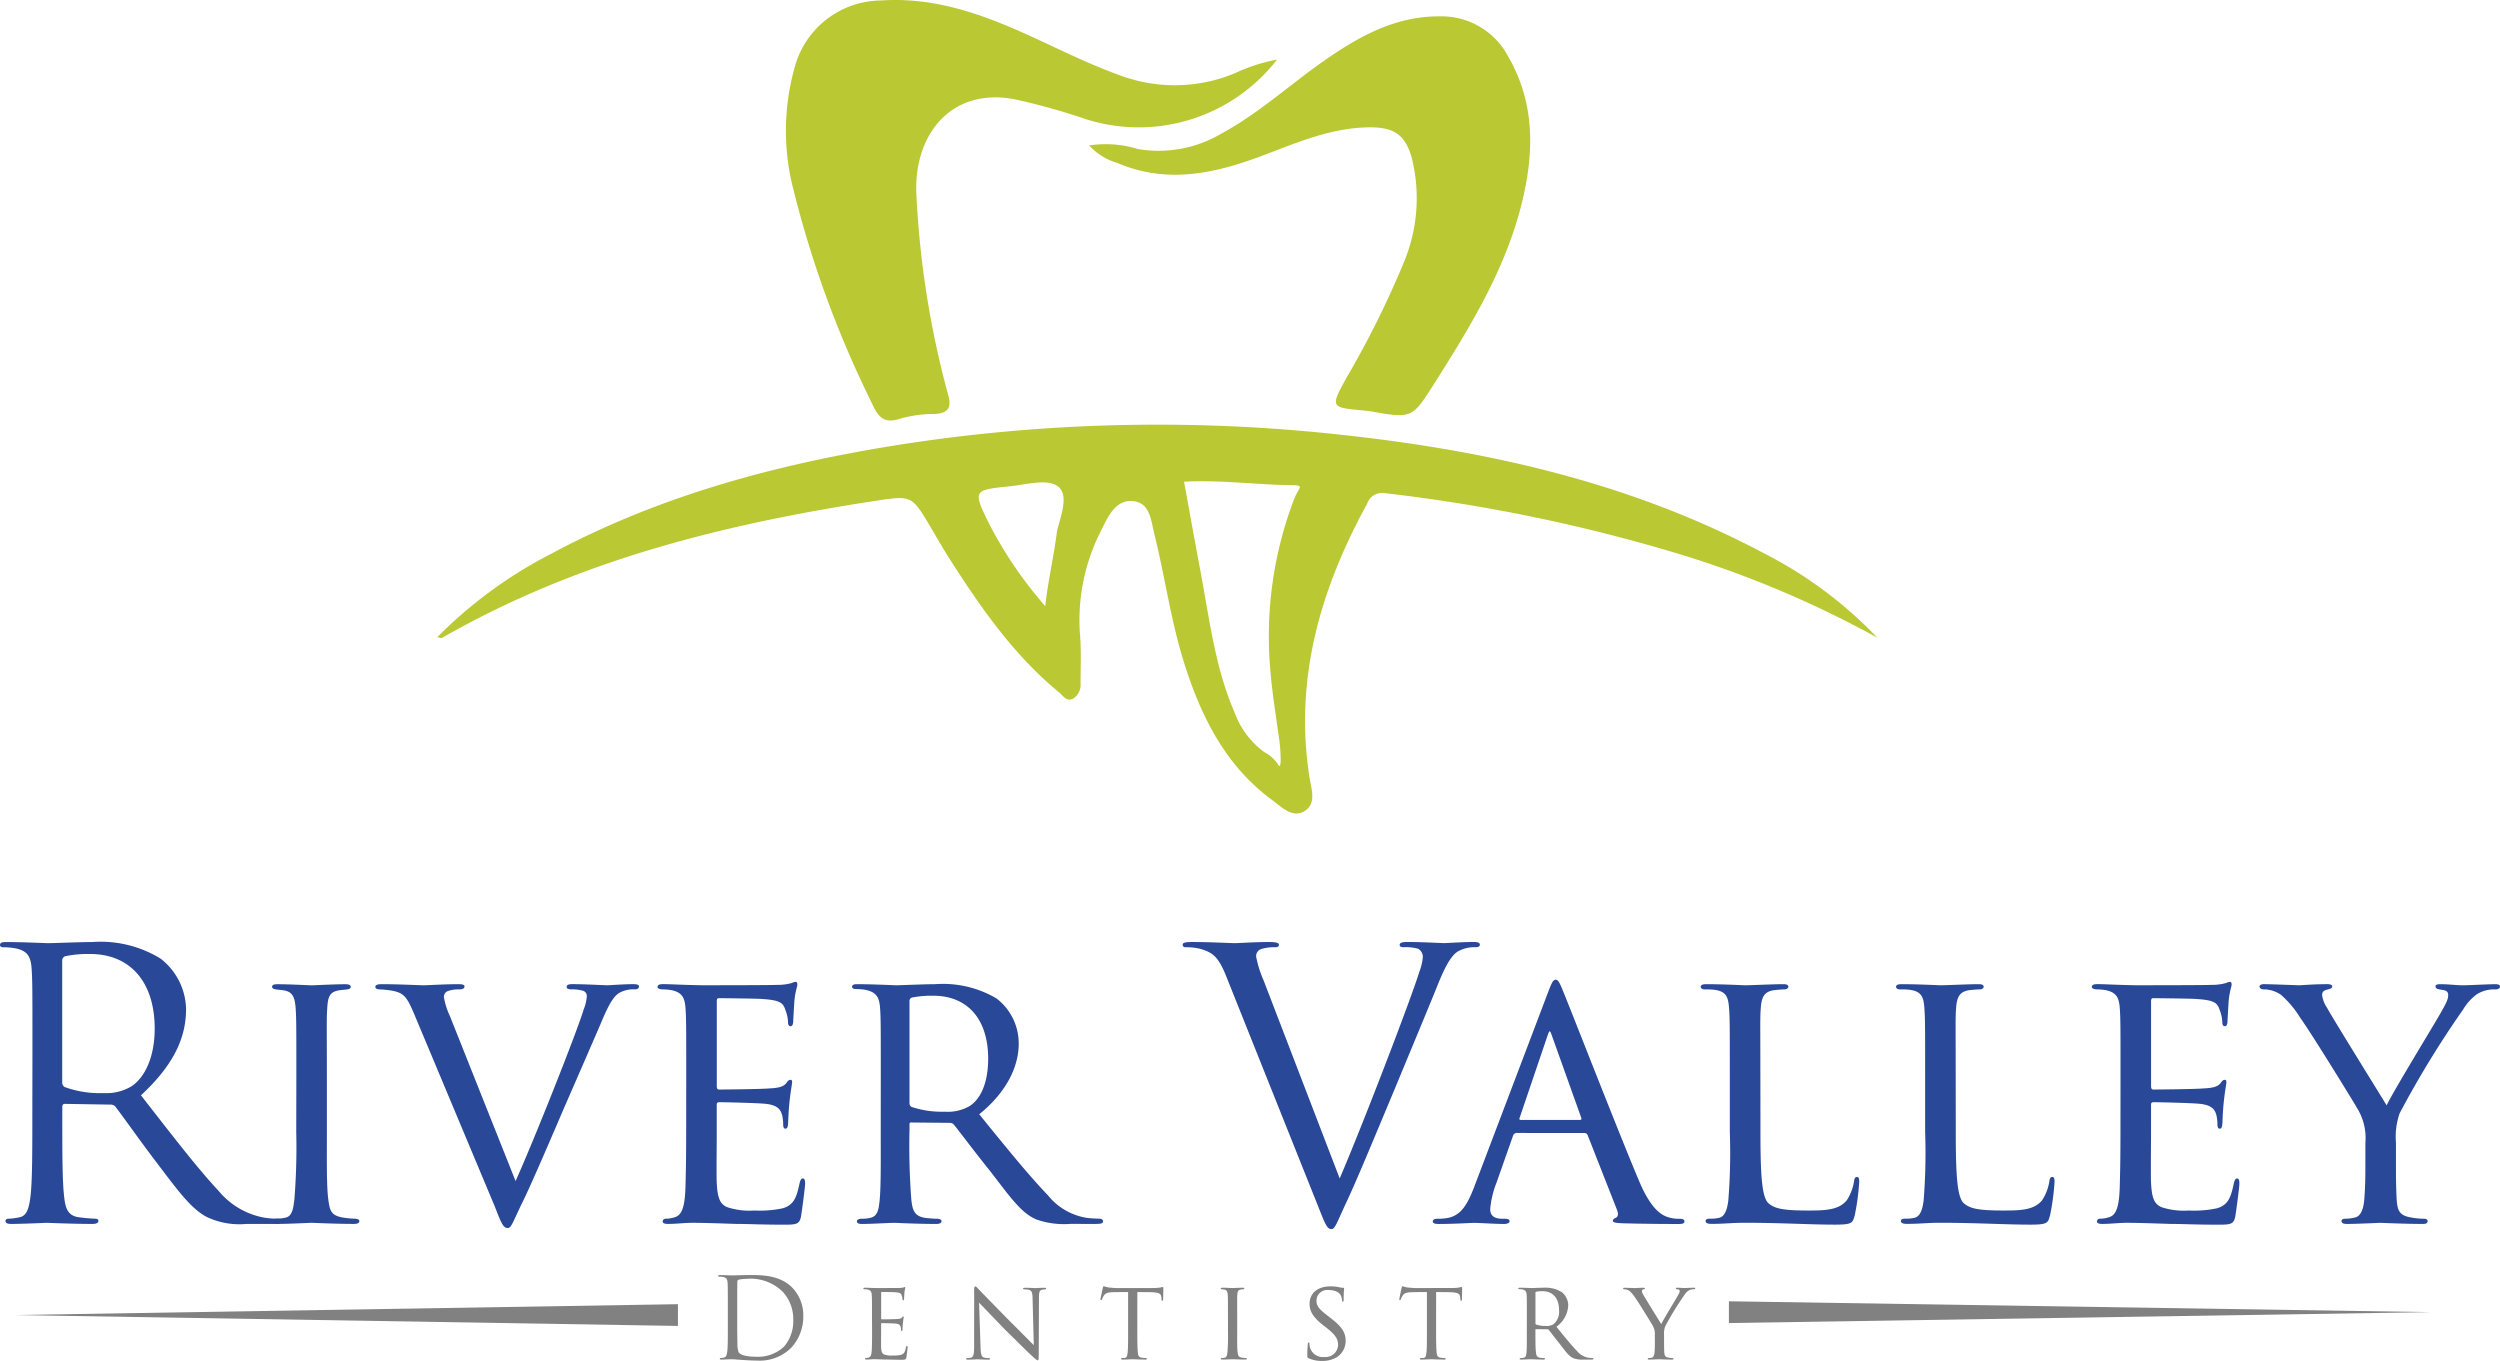 <svg xmlns="http://www.w3.org/2000/svg" viewBox="0 0 208.949 113.736"><defs><style>.cls-1{fill:#294898;}.cls-2{fill:#818181;}.cls-3{fill:#b9c833;}</style></defs><g id="Layer_2" data-name="Layer 2"><g id="Layer_1-2" data-name="Layer 1"><path class="cls-1" d="M2.711,87.774c0-4.862,0-5.735-.062-6.731-.064-1.06-.313-1.56-1.34-1.778a5.864,5.864,0,0,0-1.06-.093c-.125,0-.249-.062-.249-.187,0-.188.154-.249.5-.249,1.4,0,3.366.094,3.522.094.342,0,2.711-.094,3.678-.094a9.6,9.6,0,0,1,5.7,1.37,5.458,5.458,0,0,1,2.151,4.239c0,2.307-.966,4.612-3.771,7.2,2.554,3.272,4.674,6.045,6.482,7.978a6.448,6.448,0,0,0,3.8,2.243,7.534,7.534,0,0,0,1.217.093c.156,0,.28.095.28.187,0,.188-.187.249-.747.249H20.6a6.345,6.345,0,0,1-3.335-.59c-1.34-.717-2.431-2.244-4.207-4.582-1.309-1.715-2.774-3.8-3.4-4.613a.5.5,0,0,0-.4-.187l-3.834-.062c-.155,0-.218.095-.218.249v.749c0,2.991,0,5.453.156,6.762.093.9.28,1.589,1.214,1.714a13.718,13.718,0,0,0,1.4.124c.187,0,.249.095.249.187,0,.157-.156.249-.5.249-1.715,0-3.678-.092-3.835-.092-.03,0-1.994.092-2.929.092-.341,0-.5-.061-.5-.249,0-.092.062-.187.249-.187a4.836,4.836,0,0,0,.935-.124c.624-.125.78-.811.9-1.714.157-1.309.157-3.771.157-6.762ZM5.2,90.485a.409.409,0,0,0,.218.374,8.6,8.6,0,0,0,3.272.5,4.034,4.034,0,0,0,2.339-.592c1.089-.748,1.9-2.431,1.9-4.8,0-3.9-2.057-6.232-5.391-6.232a9.487,9.487,0,0,0-2.089.185.378.378,0,0,0-.249.375Z"/><path class="cls-1" d="M24.769,89.925c0-4.115,0-4.862-.062-5.7s-.251-1.309-.906-1.435c-.311-.061-.529-.061-.716-.092-.218-.031-.342-.093-.342-.218,0-.157.124-.219.467-.219.966,0,2.742.093,2.837.093.123,0,1.931-.093,2.8-.093.313,0,.468.062.468.219,0,.125-.093.187-.342.218-.188.031-.344.031-.562.061-.9.126-1,.593-1.06,1.5-.062.842-.031,1.558-.031,5.673V94.6c0,2.4-.031,4.58.125,5.7.124.905.25,1.247,1.061,1.434a7.2,7.2,0,0,0,1.183.124c.28.033.344.095.344.218s-.126.218-.437.218c-1.591,0-3.4-.092-3.552-.092-.095,0-1.933.092-2.806.092-.28,0-.5-.061-.5-.218,0-.123.124-.218.4-.218a3.765,3.765,0,0,0,.749-.093c.529-.125.623-.747.716-1.5a54.9,54.9,0,0,0,.157-5.671Z"/><path class="cls-1" d="M34.643,84.814c-.624-1.466-.842-1.84-1.964-2.028a8.378,8.378,0,0,0-.934-.092c-.25,0-.375-.093-.375-.218,0-.157.218-.219.5-.219,1.433,0,3.24.093,3.553.093.28,0,1.745-.093,2.9-.093.374,0,.5.062.5.188,0,.156-.124.249-.467.249a2.559,2.559,0,0,0-.966.156.5.5,0,0,0-.281.529,6.08,6.08,0,0,0,.5,1.558l5.483,13.775c1.558-3.458,5.144-12.5,5.7-14.367a3.391,3.391,0,0,0,.249-1.028.462.462,0,0,0-.28-.5,3.221,3.221,0,0,0-1-.125c-.219,0-.4-.062-.4-.188,0-.156.093-.249.467-.249,1.122,0,2.619.093,2.96.093.126,0,1.371-.093,2.151-.093.311,0,.467.062.467.188,0,.156-.125.249-.343.249a2.428,2.428,0,0,0-1.34.311c-.342.249-.717.623-1.464,2.43-.156.375-1.714,3.959-3.116,7.17-1.653,3.863-2.931,6.792-3.46,7.852-.842,1.715-.935,2.182-1.247,2.182-.373,0-.529-.375-1.059-1.745Z"/><path class="cls-1" d="M57.355,89.925c0-4.084,0-4.831-.062-5.673-.064-.873-.282-1.309-1.185-1.5a5.374,5.374,0,0,0-.748-.061c-.218,0-.405-.093-.405-.188,0-.187.156-.249.467-.249.624,0,1.466.062,3.211.093.155,0,5.7,0,6.325-.031a4.466,4.466,0,0,0,1.217-.154.911.911,0,0,1,.342-.1c.061,0,.125.062.125.218,0,.188-.187.624-.249,1.4-.033.531-.064,1.029-.095,1.622,0,.28-.061.467-.218.467s-.218-.125-.218-.344a2.931,2.931,0,0,0-.218-1c-.187-.623-.467-.842-2.026-.934-.405-.033-3.49-.064-3.552-.064-.093,0-.157.064-.157.249v7.075c0,.187.031.312.188.312.374,0,3.552-.031,4.207-.094.716-.031,1.185-.124,1.435-.468.123-.187.218-.249.341-.249.062,0,.126.031.126.188s-.126.747-.218,1.651c-.095.872-.095,1.5-.126,1.9-.031.249-.093.344-.218.344-.155,0-.187-.187-.187-.405a3.518,3.518,0,0,0-.093-.75c-.126-.4-.311-.839-1.5-.934-.717-.062-3.24-.124-3.74-.124-.188,0-.219.093-.219.219V94.63c0,.965-.031,3.709,0,4.238.064,1.153.219,1.746.873,2.026a5.929,5.929,0,0,0,2.277.28,9.274,9.274,0,0,0,2.367-.186c.934-.282,1.152-.905,1.4-2.058.062-.311.155-.436.28-.436.188,0,.188.281.188.467,0,.218-.249,2.182-.344,2.713-.124.621-.342.685-1.371.685-2.056,0-2.929-.064-4.02-.064-1.091-.031-2.525-.092-3.678-.092-.716,0-1.309.092-2.056.092-.28,0-.437-.061-.437-.218a.252.252,0,0,1,.28-.218,2.337,2.337,0,0,0,.624-.093c.562-.125.934-.529,1-2.461.031-1.06.062-2.339.062-4.706Z"/><path class="cls-1" d="M73.616,89.925c0-4.115,0-4.862-.062-5.7s-.281-1.309-1.247-1.5a5.188,5.188,0,0,0-.747-.062c-.218,0-.344-.062-.344-.187s.1-.219.375-.219c1.34,0,3.24.093,3.3.093.28,0,2.4-.093,3.271-.093a8.829,8.829,0,0,1,5.113,1.184,4.734,4.734,0,0,1,1.869,3.8c0,1.714-.842,3.9-3.3,5.891,2.275,2.8,4.146,5.111,5.735,6.763a5.219,5.219,0,0,0,3.3,1.9c.218.031.872.062.965.062.249,0,.344.095.344.218,0,.157-.126.218-.562.218H89.447a6.994,6.994,0,0,1-2.834-.372c-1.31-.562-2.246-1.964-3.866-4.053-1.214-1.5-2.462-3.178-2.991-3.833a.449.449,0,0,0-.374-.187l-3.211-.031c-.124,0-.155.031-.155.156v.437a58.765,58.765,0,0,0,.155,5.889c.094.749.187,1.373,1.216,1.5.311.031.655.062.9.062.28,0,.405.095.405.187,0,.157-.125.249-.436.249-1.62,0-3.366-.092-3.491-.092-.5,0-1.869.092-2.711.092-.313,0-.436-.061-.436-.249,0-.092.187-.187.374-.187a2.689,2.689,0,0,0,.686-.062c.529-.092.716-.436.809-1.183.156-1.122.125-3.679.125-6.015Zm2.4,2.212a.389.389,0,0,0,.155.373,8,8,0,0,0,2.774.405,3.654,3.654,0,0,0,2.088-.467c.936-.593,1.558-1.963,1.558-3.958,0-3.4-1.808-5.267-4.58-5.267a8.376,8.376,0,0,0-1.807.156.282.282,0,0,0-.188.28Z"/><path class="cls-1" d="M102.526,81.695c-.685-1.743-1.152-2.087-2.243-2.4a4.839,4.839,0,0,0-1.186-.125c-.185,0-.249-.093-.249-.218,0-.188.313-.218.811-.218,1.5,0,3.178.094,3.553.094.311,0,1.651-.094,2.836-.094.56,0,.842.061.842.218s-.095.218-.313.218a3.617,3.617,0,0,0-1.183.156.624.624,0,0,0-.406.624,9.085,9.085,0,0,0,.624,1.994l6.358,16.548c1.807-4.177,5.984-15.053,6.669-17.3a4.551,4.551,0,0,0,.28-1.183.772.772,0,0,0-.405-.717,3.929,3.929,0,0,0-1.184-.125c-.187,0-.344-.031-.344-.187,0-.188.188-.249.686-.249,1.247,0,2.68.094,3.054.094.188,0,1.528-.094,2.431-.094.344,0,.529.061.529.218s-.123.218-.372.218a2.83,2.83,0,0,0-1.5.374c-.4.28-.873.809-1.714,2.93-.342.872-1.9,4.612-3.489,8.445-1.9,4.551-3.3,7.916-4.022,9.444-.873,1.869-1,2.367-1.309,2.367-.373,0-.529-.437-1.122-1.931Z"/><path class="cls-1" d="M126.764,94.692a.328.328,0,0,0-.311.249l-1.373,3.9a7.891,7.891,0,0,0-.529,2.213c0,.56.344.809,1.029.809h.219c.279,0,.372.095.372.218,0,.157-.249.218-.467.218-.686,0-2.118-.092-2.462-.092-.311,0-1.682.092-2.991.092-.343,0-.5-.061-.5-.218,0-.123.126-.218.375-.218a4.407,4.407,0,0,0,.623-.031c1.34-.123,1.869-1.153,2.4-2.462l6.233-16.423c.342-.9.436-1.06.655-1.06.154,0,.28.125.623,1,.437,1.027,4.675,11.905,6.326,15.8,1.029,2.462,1.932,2.867,2.369,3.024a3.007,3.007,0,0,0,1.06.154c.218,0,.372.064.372.218s-.123.218-.467.218c-.311,0-2.649,0-4.736-.061-.593-.031-.78-.062-.78-.219a.264.264,0,0,1,.218-.218c.126-.062.313-.218.126-.685l-2.462-6.264a.28.28,0,0,0-.249-.156Zm5.3-1.091c.124,0,.124-.093.093-.187l-2.462-6.888c-.155-.436-.187-.436-.342,0l-2.338,6.888c-.062.125,0,.187.062.187Z"/><path class="cls-1" d="M147.138,94.661c0,3.584.125,5.391.654,5.891.5.436,1.122.622,3.273.622,1.371,0,2.618,0,3.3-.873a4.05,4.05,0,0,0,.593-1.558c.03-.249.092-.373.249-.373.123,0,.187.093.187.405a19.878,19.878,0,0,1-.375,2.8c-.187.624-.156.78-1.652.78-2.119,0-4.457-.156-7.573-.156-1.027,0-1.651.092-2.742.092-.311,0-.5-.061-.5-.249,0-.092.093-.187.342-.187a3.067,3.067,0,0,0,.749-.062c.529-.092.716-.716.809-1.463a50.153,50.153,0,0,0,.125-5.735V89.925c0-4.115,0-4.8-.061-5.642-.064-.873-.188-1.433-1.248-1.558a6.045,6.045,0,0,0-.78-.031c-.218,0-.341-.093-.341-.218,0-.157.156-.219.467-.219,1.309,0,3.178.093,3.242.093.436,0,2.336-.093,3.209-.093.31,0,.405.093.405.219s-.156.218-.344.218c-.218,0-.529.031-.839.061-.873.126-1.061.624-1.124,1.528-.062.842-.031,1.527-.031,5.642Z"/><path class="cls-1" d="M163.463,94.661c0,3.584.125,5.391.654,5.891.5.436,1.122.622,3.273.622,1.371,0,2.618,0,3.3-.873a4.05,4.05,0,0,0,.593-1.558c.031-.249.092-.373.249-.373.123,0,.187.093.187.405a19.878,19.878,0,0,1-.375,2.8c-.187.624-.156.78-1.652.78-2.118,0-4.457-.156-7.573-.156-1.027,0-1.651.092-2.742.092-.313,0-.5-.061-.5-.249,0-.092.093-.187.342-.187a3.067,3.067,0,0,0,.749-.062c.529-.092.716-.716.809-1.463a50.153,50.153,0,0,0,.125-5.735V89.925c0-4.115,0-4.8-.061-5.642-.064-.873-.188-1.433-1.248-1.558a6.06,6.06,0,0,0-.78-.031c-.218,0-.341-.093-.341-.218,0-.157.156-.219.467-.219,1.309,0,3.178.093,3.242.093.436,0,2.336-.093,3.209-.093.311,0,.405.093.405.219s-.156.218-.344.218c-.218,0-.529.031-.839.061-.873.126-1.06.624-1.124,1.528-.062.842-.031,1.527-.031,5.642Z"/><path class="cls-1" d="M177.232,89.925c0-4.084,0-4.831-.062-5.673-.064-.873-.282-1.309-1.186-1.5a5.346,5.346,0,0,0-.747-.061c-.218,0-.405-.093-.405-.188,0-.187.156-.249.467-.249.624,0,1.465.062,3.211.093.154,0,5.7,0,6.325-.031a4.466,4.466,0,0,0,1.217-.154.912.912,0,0,1,.341-.1c.062,0,.126.062.126.218,0,.188-.187.624-.249,1.4-.033.531-.064,1.029-.095,1.622,0,.28-.062.467-.218.467s-.218-.125-.218-.344a2.955,2.955,0,0,0-.218-1c-.188-.623-.468-.842-2.026-.934-.405-.033-3.491-.064-3.553-.064-.092,0-.156.064-.156.249v7.075c0,.187.031.312.187.312.375,0,3.553-.031,4.208-.094.716-.031,1.185-.124,1.434-.468.124-.187.218-.249.342-.249.062,0,.125.031.125.188s-.125.747-.218,1.651c-.094.872-.094,1.5-.125,1.9-.031.249-.093.344-.218.344-.155,0-.188-.187-.188-.405a3.577,3.577,0,0,0-.092-.75c-.126-.4-.311-.839-1.5-.934-.716-.062-3.24-.124-3.74-.124-.187,0-.218.093-.218.219V94.63c0,.965-.031,3.709,0,4.238.064,1.153.218,1.746.873,2.026a5.923,5.923,0,0,0,2.276.28,9.271,9.271,0,0,0,2.367-.186c.935-.282,1.153-.905,1.4-2.058.062-.311.155-.436.28-.436.187,0,.187.281.187.467,0,.218-.249,2.182-.343,2.713-.124.621-.342.685-1.371.685-2.057,0-2.929-.064-4.02-.064-1.091-.031-2.526-.092-3.678-.092-.717,0-1.309.092-2.057.092-.28,0-.436-.061-.436-.218a.252.252,0,0,1,.28-.218,2.349,2.349,0,0,0,.624-.093c.561-.125.934-.529,1-2.461.031-1.06.062-2.339.062-4.706Z"/><path class="cls-1" d="M197.7,95.5a4.744,4.744,0,0,0-.685-2.868c-.186-.343-3.8-6.232-4.767-7.572a8.345,8.345,0,0,0-1.589-1.9,2.5,2.5,0,0,0-1.466-.467c-.187,0-.342-.093-.342-.249,0-.095.124-.188.373-.188.5,0,2.867.093,2.929.093.187,0,1.216-.093,2.369-.093.311,0,.406.093.406.188,0,.123-.095.187-.344.249-.436.092-.5.249-.5.5a2.412,2.412,0,0,0,.405,1.029c.406.778,4.518,7.385,4.986,8.165.5-1.091,3.989-6.794,4.425-7.572.593-1.029.718-1.309.718-1.653,0-.406-.374-.406-.718-.467-.249-.031-.342-.126-.342-.249,0-.095.062-.188.375-.188.747,0,1.4.093,1.9.093.405,0,2.213-.093,2.743-.093.28,0,.373.093.373.188,0,.156-.154.249-.373.249a2.7,2.7,0,0,0-1.56.405,4.312,4.312,0,0,0-1.152,1.278,81.758,81.758,0,0,0-5.3,8.664,5.9,5.9,0,0,0-.311,2.462v2.274c0,.218,0,1.371.061,2.493.064.749.126,1.278,1.091,1.465a6.108,6.108,0,0,0,1.153.124c.249,0,.344.095.344.187,0,.157-.095.249-.375.249-1.558,0-3.491-.092-3.583-.092-.062,0-1.933.092-2.806.092-.311,0-.436-.092-.436-.249,0-.092.094-.187.313-.187a3.336,3.336,0,0,0,.778-.093c.531-.092.749-.747.811-1.5.092-1.122.092-2.244.092-2.493Z"/><path class="cls-2" d="M60.832,109.28c0-1.456,0-1.718-.019-2.017-.018-.318-.065-.468-.373-.533a1.819,1.819,0,0,0-.318-.027c-.066,0-.1-.019-.1-.056,0-.056.047-.075.15-.075.42,0,1.008.028,1.055.028.112,0,.7-.028,1.261-.028.925,0,2.634-.084,3.745,1.064a3.34,3.34,0,0,1,.906,2.373,3.818,3.818,0,0,1-1.008,2.634,3.715,3.715,0,0,1-2.831,1.074c-.4,0-.9-.028-1.3-.056s-.728-.056-.775-.056c-.019,0-.177,0-.374.009s-.4.019-.541.019c-.1,0-.15-.019-.15-.075,0-.028.019-.056.093-.056a2.005,2.005,0,0,0,.262-.038c.187-.037.234-.242.271-.513.047-.392.047-1.13.047-2.027Zm.784,1.01c0,.989.01,1.848.019,2.026a2.024,2.024,0,0,0,.1.71c.121.177.486.373,1.587.373a3.138,3.138,0,0,0,2.224-.868A3.272,3.272,0,0,0,66.3,110.3a3.348,3.348,0,0,0-.9-2.355,3.842,3.842,0,0,0-3.054-1.055,2.452,2.452,0,0,0-.607.066.169.169,0,0,0-.112.187c-.01.317-.01,1.27-.01,1.988Z"/><path class="cls-2" d="M72.88,109.925c0-1.224,0-1.447-.019-1.7s-.084-.392-.355-.448a1.453,1.453,0,0,0-.224-.019c-.066,0-.121-.028-.121-.056,0-.056.046-.075.14-.075.186,0,.439.019.962.028.047,0,1.709,0,1.9-.009a1.326,1.326,0,0,0,.364-.047.275.275,0,0,1,.1-.028c.019,0,.037.019.037.065s-.056.188-.075.42c-.009.16-.018.309-.028.486,0,.084-.018.14-.065.14s-.065-.037-.065-.1a.912.912,0,0,0-.066-.3c-.056-.187-.14-.253-.607-.281-.121-.009-1.046-.018-1.065-.018s-.046.018-.046.074v2.121c0,.056.009.094.056.094.112,0,1.065-.01,1.261-.028.214-.01.355-.038.429-.141.038-.056.066-.074.1-.074.019,0,.037.009.037.056s-.037.224-.065.495-.028.448-.037.569c-.01.075-.028.1-.066.1s-.056-.056-.056-.122a1.012,1.012,0,0,0-.028-.223c-.037-.122-.093-.253-.448-.281-.215-.018-.971-.037-1.121-.037-.056,0-.065.028-.065.065v.682c0,.289-.009,1.112,0,1.271.019.345.065.523.261.607a1.78,1.78,0,0,0,.682.084,2.8,2.8,0,0,0,.71-.056c.28-.084.346-.271.42-.617.019-.093.047-.131.084-.131.056,0,.056.085.056.141s-.075.654-.1.812c-.038.187-.1.206-.411.206-.617,0-.878-.019-1.2-.019s-.757-.028-1.1-.028c-.215,0-.393.028-.617.028-.084,0-.131-.019-.131-.066s.038-.065.085-.065a.718.718,0,0,0,.186-.028c.169-.038.28-.159.3-.738.009-.317.019-.7.019-1.41Z"/><path class="cls-2" d="M81.418,107.9c0-.29.028-.383.1-.383s.224.187.29.252c.083.094,1.382,1.42,2.69,2.755.728.71,1.662,1.672,1.905,1.9l-.1-3.886c-.009-.5-.065-.672-.317-.737a2.251,2.251,0,0,0-.365-.038c-.093,0-.112-.037-.112-.075s.075-.056.169-.056c.4,0,.793.028.877.028s.384-.028.747-.028c.1,0,.131.009.131.056s-.028.066-.084.075-.13.009-.233.028c-.215.047-.28.139-.28.7l-.019,4.688c0,.467-.019.514-.084.514s-.159-.066-.617-.495c-.037-.019-1.335-1.308-2.148-2.1-.971-1.008-1.905-1.979-2.138-2.223l.121,3.652c.018.645.074.887.308.943a1.592,1.592,0,0,0,.383.038c.075,0,.112.028.112.065s-.047.066-.149.066c-.505,0-.841-.028-.906-.028s-.412.028-.813.028c-.084,0-.14-.01-.14-.066,0-.037.037-.065.131-.065a.916.916,0,0,0,.289-.038c.206-.065.252-.317.252-1C81.418,108.01,81.428,109.448,81.418,107.9Z"/><path class="cls-2" d="M95.055,111.326c0,.719.009,1.382.046,1.728.028.224.047.354.281.41a1.852,1.852,0,0,0,.364.038c.075,0,.112.028.112.056,0,.047-.028.075-.121.075-.477,0-1.028-.028-1.066-.028s-.588.028-.831.028c-.1,0-.139-.019-.139-.066,0-.028.027-.065.1-.065a1.421,1.421,0,0,0,.206-.01c.177-.028.2-.14.242-.457.038-.336.038-1.008.038-1.709v-3.335c-.308,0-.8,0-1.177.009-.6.01-.729.1-.86.3a1.46,1.46,0,0,0-.139.289c-.029.065-.047.075-.085.075s-.046-.038-.046-.085.131-.671.187-.924c.028-.112.056-.149.083-.149.066,0,.244.084.412.1.326.038.588.047.6.047h3.064a4.026,4.026,0,0,0,.673-.047,1.094,1.094,0,0,1,.177-.037c.037,0,.056.047.056.084,0,.262-.019.878-.019.952s-.037.113-.065.113c-.047,0-.066-.038-.066-.113a1.061,1.061,0,0,0-.009-.129c-.038-.375-.159-.468-1.1-.478-.355,0-.645-.009-.915-.009Z"/><path class="cls-2" d="M102.632,109.925c0-1.233,0-1.457-.019-1.709s-.075-.392-.271-.43c-.094-.019-.158-.019-.215-.028s-.1-.028-.1-.065.038-.066.141-.066c.289,0,.822.028.85.028s.579-.028.84-.028c.094,0,.141.019.141.066s-.029.056-.1.065c-.057.009-.1.009-.168.019-.272.037-.3.177-.318.448-.019.253-.009.467-.009,1.7v1.4c0,.719-.01,1.373.037,1.709.037.271.074.373.317.429a2.188,2.188,0,0,0,.355.038c.084.009.1.028.1.065s-.037.066-.131.066c-.476,0-1.018-.028-1.064-.028-.028,0-.579.028-.841.028-.084,0-.15-.019-.15-.066s.038-.065.122-.065a1.172,1.172,0,0,0,.224-.028c.159-.038.187-.224.215-.448a16.47,16.47,0,0,0,.047-1.7Z"/><path class="cls-2" d="M109.388,113.53c-.121-.056-.121-.094-.121-.317,0-.431.028-.748.037-.879.009-.084.028-.131.075-.131s.065.028.065.094a1.171,1.171,0,0,0,.028.281,1.122,1.122,0,0,0,1.214.84,1.049,1.049,0,0,0,1.15-1c0-.533-.244-.86-.926-1.411l-.373-.289c-.9-.72-1.084-1.214-1.084-1.765,0-.86.682-1.439,1.729-1.439a3.23,3.23,0,0,1,.755.075,1.56,1.56,0,0,0,.319.046c.065,0,.084.019.084.057s-.038.363-.038.905c0,.14-.018.2-.065.2s-.056-.038-.066-.1a1.241,1.241,0,0,0-.112-.439c-.047-.084-.261-.439-1.046-.439a.891.891,0,0,0-.98.9c0,.439.223.71,1,1.3l.214.168c.972.747,1.224,1.243,1.224,1.906a1.637,1.637,0,0,1-.709,1.325,2.334,2.334,0,0,1-1.261.328A2.642,2.642,0,0,1,109.388,113.53Z"/><path class="cls-2" d="M120.028,111.326c0,.719.01,1.382.047,1.728.028.224.047.354.281.41a1.852,1.852,0,0,0,.364.038c.075,0,.112.028.112.056,0,.047-.028.075-.122.075-.476,0-1.027-.028-1.064-.028s-.588.028-.832.028c-.1,0-.139-.019-.139-.066,0-.028.027-.065.1-.065a1.421,1.421,0,0,0,.206-.01c.177-.028.2-.14.243-.457.037-.336.037-1.008.037-1.709v-3.335c-.308,0-.8,0-1.176.009-.6.01-.729.1-.86.3a1.507,1.507,0,0,0-.141.289c-.028.065-.046.075-.084.075s-.047-.038-.047-.085.131-.671.188-.924c.028-.112.056-.149.084-.149.065,0,.243.084.41.1.328.038.589.047.6.047H121.3a4,4,0,0,0,.672-.047,1.116,1.116,0,0,1,.178-.037c.038,0,.056.047.056.084,0,.262-.018.878-.018.952s-.038.113-.066.113c-.047,0-.065-.038-.065-.113a.956.956,0,0,0-.01-.129c-.037-.375-.159-.468-1.1-.478-.355,0-.644-.009-.916-.009Z"/><path class="cls-2" d="M127.614,109.925c0-1.233,0-1.457-.018-1.709s-.085-.392-.375-.449a1.6,1.6,0,0,0-.223-.018c-.066,0-.1-.019-.1-.056s.028-.066.112-.066c.4,0,.971.028.99.028.084,0,.719-.028.98-.028a2.649,2.649,0,0,1,1.533.355,1.423,1.423,0,0,1,.56,1.139,2.326,2.326,0,0,1-.991,1.766c.682.84,1.242,1.532,1.72,2.026a1.56,1.56,0,0,0,.989.57c.066.009.261.019.289.019.075,0,.1.028.1.065s-.037.066-.167.066h-.654a2.092,2.092,0,0,1-.85-.112c-.392-.169-.673-.589-1.159-1.215-.363-.448-.738-.952-.9-1.148a.129.129,0,0,0-.111-.057l-.963-.009c-.037,0-.046.009-.046.047v.131c0,.747,0,1.429.046,1.765.029.225.057.411.365.448.094.009.2.019.271.019s.121.028.121.056c0,.047-.037.075-.131.075-.485,0-1.008-.028-1.046-.028-.149,0-.56.028-.813.028-.092,0-.129-.019-.129-.075,0-.028.055-.056.111-.056a.794.794,0,0,0,.206-.019c.159-.028.215-.131.243-.354.047-.337.037-1.1.037-1.8Zm.719.663a.117.117,0,0,0,.046.112,2.382,2.382,0,0,0,.832.122,1.1,1.1,0,0,0,.626-.141,1.35,1.35,0,0,0,.467-1.186c0-1.017-.542-1.578-1.374-1.578a2.521,2.521,0,0,0-.541.046.084.084,0,0,0-.056.084Z"/><path class="cls-2" d="M138.31,111.6a1.416,1.416,0,0,0-.206-.858c-.055-.1-1.14-1.869-1.429-2.27a2.5,2.5,0,0,0-.476-.57.747.747,0,0,0-.44-.14c-.056,0-.1-.028-.1-.075,0-.028.036-.056.111-.056.149,0,.86.028.878.028.056,0,.364-.028.71-.028.093,0,.121.028.121.056s-.028.056-.1.075c-.131.028-.15.075-.15.15a.727.727,0,0,0,.122.308c.121.233,1.353,2.213,1.494,2.447.15-.328,1.195-2.037,1.326-2.27.178-.308.216-.393.216-.5,0-.121-.113-.121-.216-.14-.075-.009-.1-.037-.1-.075s.019-.056.113-.056c.224,0,.42.028.569.028.122,0,.664-.028.823-.028.083,0,.111.028.111.056,0,.047-.046.075-.111.075a.8.8,0,0,0-.468.122,1.271,1.271,0,0,0-.345.382,24.575,24.575,0,0,0-1.588,2.6,1.761,1.761,0,0,0-.093.737v.682c0,.066,0,.412.018.748.019.224.038.382.327.438a1.834,1.834,0,0,0,.346.038c.074,0,.1.028.1.056,0,.047-.028.075-.111.075-.468,0-1.047-.028-1.075-.028s-.579.028-.84.028c-.094,0-.131-.028-.131-.075,0-.028.028-.056.093-.056a1.039,1.039,0,0,0,.234-.028c.158-.028.224-.224.242-.448.029-.336.029-.673.029-.748Z"/><path class="cls-3" d="M147.388,46.222c-11.036-5.861-22.98-8.555-35.272-9.881a139.73,139.73,0,0,0-37.6.933c-9.9,1.613-19.5,4.214-28.4,8.986a37.435,37.435,0,0,0-9.572,7c.21.03.336.091.405.051,11.268-6.463,23.609-9.53,36.3-11.462,2.961-.451,2.966-.418,4.525,2.2.55.922,1.077,1.858,1.656,2.762,2.588,4.034,5.317,7.956,9.064,11.036.341.28.642.845,1.216.531a1.344,1.344,0,0,0,.6-1.252c.007-1.451.071-2.911-.064-4.351a16.429,16.429,0,0,1,1.917-8.687c.526-1.107,1.215-2.421,2.663-2.189,1.309.209,1.381,1.645,1.646,2.707.907,3.642,1.4,7.379,2.55,10.968,1.414,4.428,3.451,8.457,7.3,11.292.788.58,1.706,1.554,2.722.915s.548-1.85.395-2.844c-1.273-8.232.926-15.726,4.838-22.862a1.309,1.309,0,0,1,1.5-.854,140.776,140.776,0,0,1,24.711,5.126,86.623,86.623,0,0,1,16.416,6.951A35.056,35.056,0,0,0,147.388,46.222ZM88.344,44.393c-.257,2.082-.763,4.211-.982,6.271a34.46,34.46,0,0,1-4.683-6.872C81.3,41,81.337,40.949,84.325,40.653c1.382-.136,3.167-.663,4.067-.024C89.4,41.345,88.629,43.189,88.344,44.393Zm19.819-2.685a32.155,32.155,0,0,0-1.995,14.22c.161,2.028.5,4.043.775,6.061.051.369.242,2.609-.126,1.893a3.166,3.166,0,0,0-1.161-1.025,7.2,7.2,0,0,1-2.466-3.3c-1.623-3.73-2.093-7.743-2.834-11.688-.472-2.515-.923-5.035-1.393-7.608,2.962-.169,6.107.26,9,.289C109.09,40.557,108.555,40.729,108.163,41.708Z"/><path class="cls-3" d="M72.752,33.455c.556,1.19.951,2.079,2.537,1.519a10.631,10.631,0,0,1,2.856-.375c1.066-.067,1.406-.494,1.112-1.56A77.608,77.608,0,0,1,76.593,16.26c-.257-5.129,3.047-9.08,8.423-7.918A55.88,55.88,0,0,1,90.885,10a14.621,14.621,0,0,0,15.846-5.018,14.588,14.588,0,0,0-3.513,1.135,13.068,13.068,0,0,1-9.415.251c-2.591-.909-5.03-2.137-7.514-3.276C82.263,1.243,78.179-.271,73.614.041A7.534,7.534,0,0,0,66.5,5.35a19.578,19.578,0,0,0-.149,10.636A87.979,87.979,0,0,0,72.752,33.455Z"/><path class="cls-3" d="M95.1,12.456a9.107,9.107,0,0,0-4.069-.3,5.15,5.15,0,0,0,2.362,1.466c4.041,1.728,7.962.932,11.878-.523,2.9-1.078,5.743-2.364,8.939-2.452,2.181-.06,3.218.489,3.794,2.585a13.9,13.9,0,0,1-.723,8.82,78.374,78.374,0,0,1-4.729,9.5c-1.373,2.5-1.369,2.5,1.411,2.757.213.02.428.042.639.079,3.387.588,3.413.6,5.254-2.3,2.985-4.717,5.916-9.475,7.3-14.968,1.063-4.217,1.186-8.4-1.065-12.33a6.315,6.315,0,0,0-5.785-3.423c-3.686-.018-6.7,1.668-9.59,3.676-2.9,2.019-5.519,4.446-8.655,6.136A10.309,10.309,0,0,1,95.1,12.456Z"/><polygon class="cls-2" points="144.501 108.761 144.501 110.579 203.177 109.668 144.501 108.761"/><polygon class="cls-2" points="56.662 110.821 56.662 109.003 1.238 109.91 56.662 110.821"/></g></g></svg>
